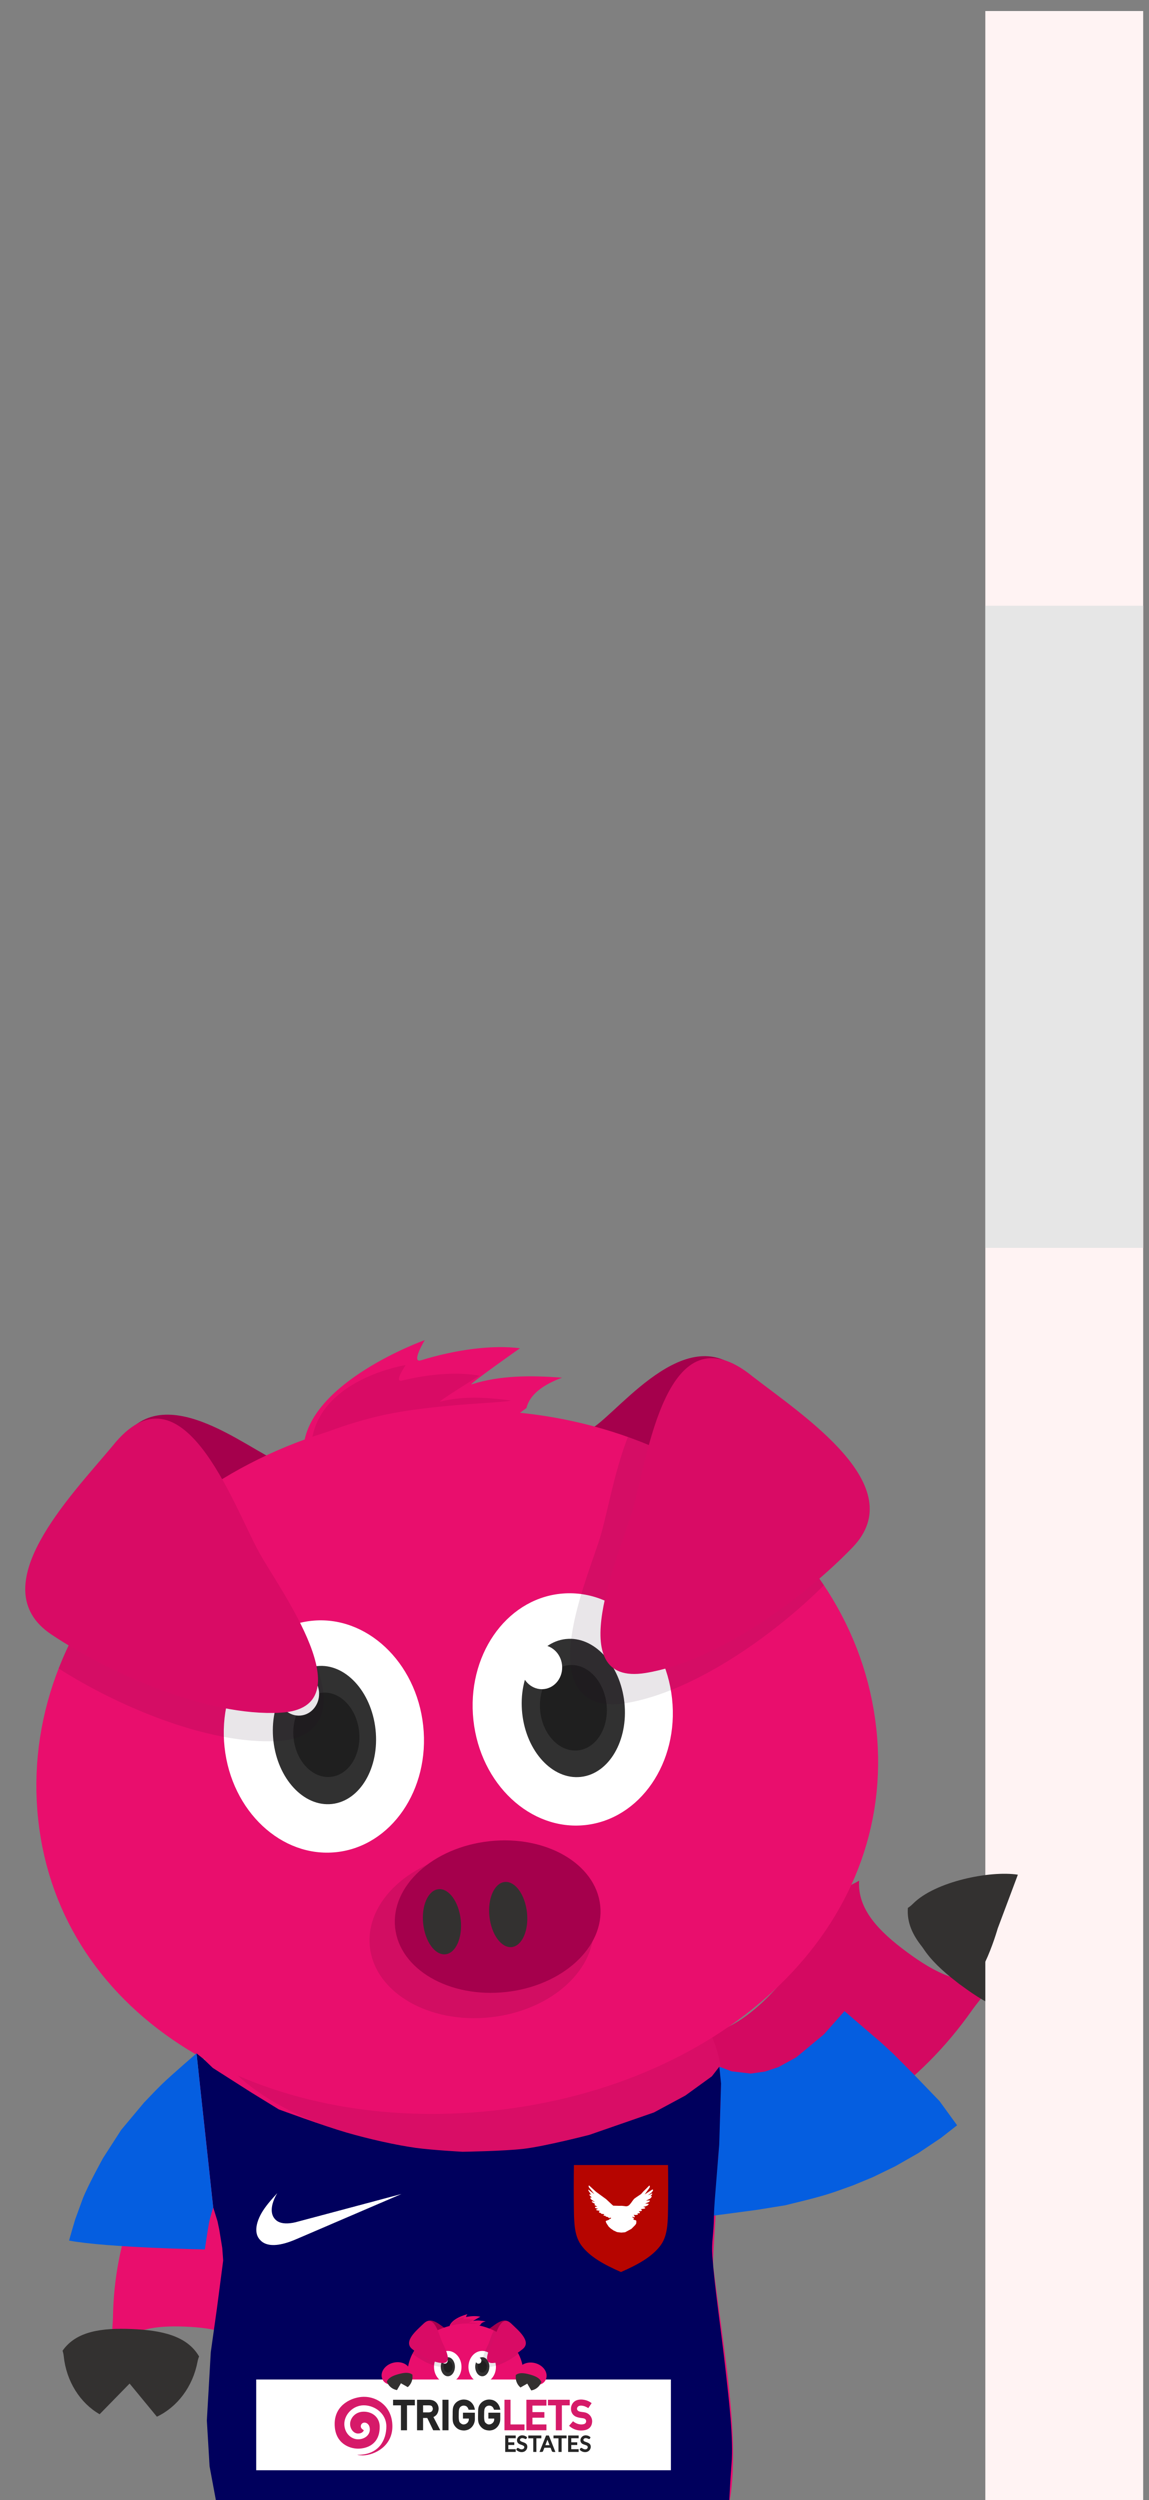 <?xml version="1.0" encoding="UTF-8" standalone="no"?>
<!DOCTYPE svg PUBLIC "-//W3C//DTD SVG 1.1//EN" "http://www.w3.org/Graphics/SVG/1.1/DTD/svg11.dtd">
<svg width="100%" height="100%" viewBox="0 0 347 755" version="1.1" xmlns="http://www.w3.org/2000/svg" xmlns:xlink="http://www.w3.org/1999/xlink" xml:space="preserve" xmlns:serif="http://www.serif.com/" style="fill-rule:evenodd;clip-rule:evenodd;stroke-linejoin:round;stroke-miterlimit:2;">
    <rect x="0" y="0" width="347" height="755" fill="#808080" stroke="none"/>
    <g id="Artboard1" transform="matrix(0.948,0,0,0.997,-612.606,-242.018)">
        <rect x="646.013" y="242.843" width="365.916" height="757.157" style="fill:none;"/>
        <g id="Hero" transform="matrix(1.055,0,0,1.003,-21.653,-2.564)">
            <g transform="matrix(1.909,0.406,-0.406,1.909,-5749.09,-3310.54)">
                <g>
                    <g>
                        <g transform="matrix(0.099,0.04,0.04,-0.099,1741.32,1432.86)">
                            <path d="M17327,7704.33C17342.9,7503.26 17292.1,7402.31 17179.2,7422.4C17165.3,7409.6 17149.7,7400.07 17144.3,7382.26C17143.4,7379.69 17142.3,7377.14 17141.1,7374.64C17188.3,7382.12 17212.4,7370.79 17253.4,7326.23C17294.3,7281.76 17306.2,7259.12 17294.7,7212.72C17297.3,7213.77 17299.9,7214.53 17302.6,7215.2C17320.8,7219.09 17331.6,7233.84 17345.6,7246.64C17379.7,7278.08 17573.1,7418.22 17577.9,7693.78C17578.2,7710.38 17582.2,7725.94 17574.9,7740.39C17573.8,7742.44 17573,7744.72 17572.2,7747.04C17548.5,7713.05 17503.9,7707.62 17452.9,7709.76C17402,7711.9 17358,7721.11 17337.2,7756.94C17336.2,7754.63 17335.2,7752.5 17334,7750.5C17325.4,7736.74 17327.7,7720.88 17327,7704.33Z" style="fill:rgb(212,9,97);fill-rule:nonzero;"/>
                        </g>
                        <path d="M3786.85,1371.01C3791.83,1373.28 3796.48,1374.54 3800.21,1372.12C3800.23,1371.79 3800.29,1371.46 3800.38,1371.14C3801.7,1366.63 3800.84,1361.97 3798.28,1358.69L3791.02,1361.85L3788.65,1354.29C3784.49,1354.52 3780.41,1356.92 3777.87,1360.88C3777.69,1361.16 3777.48,1361.42 3777.25,1361.65C3777.87,1366.05 3781.87,1368.74 3786.85,1371.01Z" style="fill:rgb(51,49,48);fill-rule:nonzero;"/>
                    </g>
                </g>
            </g>
            <g transform="matrix(1,0,0,1,0,-59.154)">
                <g transform="matrix(1,0,0,1.973,18.237,-992.019)">
                    <rect x="912.335" y="658.43" width="47.665" height="380.953" style="fill:rgb(255,243,243);"/>
                </g>
                <g transform="matrix(1,0,0,0.509,18.237,151.509)">
                    <rect x="912.335" y="658.43" width="47.665" height="380.953" style="fill:rgb(230,230,230);"/>
                </g>
            </g>
            <g transform="matrix(1.977,0.421,-0.421,1.977,-5987.19,-3461.48)">
                <path d="M3786.85,1371.01C3790.26,1373.16 3791.02,1361.85 3791.02,1361.85L3792.29,1353.37C3788.13,1353.6 3780.41,1356.92 3777.87,1360.88C3777.69,1361.16 3777.48,1361.42 3777.25,1361.65C3777.87,1366.05 3782.22,1368.1 3786.85,1371.01Z" style="fill:rgb(51,49,48);fill-rule:nonzero;"/>
            </g>
        </g>
        <g transform="matrix(0.771,0,0,0.734,-2325.68,-410.05)">
            <g transform="matrix(-2.073,0.842,-0.842,-2.073,12913.6,1504.01)">
                <g transform="matrix(0.099,0.04,0.04,-0.099,1741.32,1432.86)">
                    <g>
                        <path d="M17327,7704.33C17342.9,7503.26 17292.1,7402.31 17179.2,7422.4C17165.3,7409.6 17149.7,7400.07 17144.3,7382.26C17143.4,7379.69 17142.3,7377.14 17141.1,7374.64C17188.3,7382.12 17212.4,7370.79 17253.4,7326.23C17294.3,7281.76 17306.2,7259.12 17294.7,7212.72C17297.3,7213.77 17299.9,7214.53 17302.6,7215.2C17320.8,7219.09 17331.6,7233.84 17345.6,7246.64C17379.7,7278.08 17573.1,7418.22 17577.9,7693.78C17578.2,7710.38 17582.2,7725.94 17574.9,7740.39C17573.8,7742.44 17573,7744.72 17572.2,7747.04C17548.5,7713.05 17503.9,7707.62 17452.9,7709.76C17402,7711.9 17358,7721.11 17337.2,7756.94C17336.2,7754.63 17335.2,7752.5 17334,7750.5C17325.4,7736.74 17327.7,7720.88 17327,7704.33Z" style="fill:rgb(233,14,109);fill-rule:nonzero;"/>
                    </g>
                </g>
                <path d="M3786.85,1371.01C3791.83,1373.28 3796.48,1374.54 3800.21,1372.12C3800.23,1371.79 3800.29,1371.46 3800.38,1371.14C3801.7,1366.63 3800.84,1361.97 3798.28,1358.69L3791.02,1361.85L3788.65,1354.29C3784.49,1354.52 3780.41,1356.92 3777.87,1360.88C3777.69,1361.16 3777.48,1361.42 3777.25,1361.65C3777.87,1366.05 3781.87,1368.74 3786.85,1371.01Z" style="fill:rgb(51,49,48);fill-rule:nonzero;"/>
            </g>
            <g transform="matrix(2.592,0,0,1.962,-5570.53,-996.838)">
                <path d="M3670.3,1425.59C3671.19,1427.3 3672.29,1435.91 3672.08,1437.96C3670.21,1456.2 3666.01,1489.58 3676.46,1499.8C3684.03,1507.19 3731.06,1503.48 3739.29,1503.48C3758.91,1503.48 3752.72,1467.8 3749.93,1437.96C3749.74,1435.91 3751.44,1407.43 3751.44,1401.36C3751.44,1379.11 3735.79,1368.33 3711,1368.33C3686.21,1368.33 3666.12,1386.36 3666.12,1408.61C3666.12,1414.68 3667.62,1420.43 3670.3,1425.59Z" style="fill:rgb(233,14,109);fill-rule:nonzero;"/>
                <g>
                    <clipPath id="_clip1">
                        <path d="M3670.3,1425.59C3671.19,1427.3 3672.29,1435.91 3672.08,1437.96C3670.21,1456.2 3666.01,1489.58 3676.46,1499.8C3684.03,1507.19 3731.06,1503.48 3739.29,1503.48C3758.91,1503.48 3752.72,1467.8 3749.93,1437.96C3749.74,1435.91 3751.44,1407.43 3751.44,1401.36C3751.44,1379.11 3735.79,1368.33 3711,1368.33C3686.21,1368.33 3666.12,1386.36 3666.12,1408.61C3666.12,1414.68 3667.62,1420.43 3670.3,1425.59Z"/>
                    </clipPath>
                    <g clip-path="url(#_clip1)">
                        <g transform="matrix(0.095,0,0,0.155,2134.97,258.656)">
                            <ellipse cx="16620" cy="7243.54" rx="484.69" ry="210.755" style="fill-opacity:0.07;"/>
                        </g>
                    </g>
                </g>
            </g>
            <g transform="matrix(0.994,-0.108,0.108,0.994,-96.533,471.468)">
                <g transform="matrix(1.979,-0.971,0.971,1.979,-1691.86,1658.69)">
                    <path d="M2330.94,1039.91C2326.65,1032.92 2319.53,1011.76 2304.05,1024.68C2294.81,1032.09 2275.23,1045.63 2288.23,1052.34C2298.8,1057.79 2317.33,1064.01 2331.99,1063.22C2349.16,1062.3 2334.18,1045.18 2330.94,1039.91Z" style="fill:rgb(165,0,76);fill-rule:nonzero;"/>
                </g>
                <g transform="matrix(-1.979,-0.971,-0.971,1.979,9688.31,1658.69)">
                    <path d="M2330.94,1039.91C2326.65,1032.92 2319.53,1011.76 2304.05,1024.68C2294.81,1032.09 2275.23,1045.63 2288.23,1052.34C2298.8,1057.79 2317.33,1064.01 2331.99,1063.22C2349.16,1062.3 2334.18,1045.18 2330.94,1039.91Z" style="fill:rgb(165,0,76);fill-rule:nonzero;"/>
                </g>
                <g transform="matrix(0.24,3.46945e-18,0,0.24,1073.63,598.535)">
                    <path d="M12413.8,3475.7C12361.5,3466.06 12309.3,3459.91 12257.9,3470.27C12248.2,3472.22 12347.2,3417.58 12347.2,3417.58C12300.5,3406.4 12237.5,3407.83 12175.6,3419.76C12157.1,3423.32 12185.8,3385.94 12185.8,3385.94C12185.8,3385.94 11976.3,3435.86 11957.8,3549.42L12198.3,3608.07L12347.2,3520.99C12355.6,3498.13 12380.1,3484.29 12413.8,3475.7Z" style="fill:rgb(233,14,109);"/>
                    <g>
                        <clipPath id="_clip2">
                            <path d="M12413.8,3475.7C12361.5,3466.06 12309.3,3459.91 12257.9,3470.27C12248.2,3472.22 12347.2,3417.58 12347.2,3417.58C12300.5,3406.4 12237.5,3407.83 12175.6,3419.76C12157.1,3423.32 12185.8,3385.94 12185.8,3385.94C12185.8,3385.94 11976.3,3435.86 11957.8,3549.42L12198.3,3608.07L12347.2,3520.99C12355.6,3498.13 12380.1,3484.29 12413.8,3475.7Z"/>
                        </clipPath>
                        <g clip-path="url(#_clip2)">
                            <g transform="matrix(0.779,0.045,-0.045,0.779,2808.08,239.06)">
                                <path d="M12413.8,3475.7C12361.5,3466.06 12309.3,3459.91 12257.9,3470.27C12248.2,3472.22 12347.2,3417.58 12347.2,3417.58C12300.5,3406.4 12237.5,3407.83 12175.6,3419.76C12157.1,3423.32 12185.8,3385.94 12185.8,3385.94C12185.8,3385.94 12002.4,3405.15 11971.7,3536.09C11971.7,3536.09 12057.2,3502.8 12154.6,3490.03C12267.5,3475.2 12395.7,3480.31 12413.8,3475.7Z" style="fill:rgb(217,11,101);"/>
                            </g>
                        </g>
                    </g>
                </g>
                <g transform="matrix(0.207,0,0,0.212,1433.05,187.403)">
                    <path d="M12363.1,5912.56C12827.5,5912.56 13204.6,6229.23 13204.6,6619.29C13204.6,7009.35 12827.5,7278.09 12363.1,7278.09C11898.7,7278.09 11521.6,7009.35 11521.6,6619.29C11521.6,6229.23 11898.7,5912.56 12363.1,5912.56Z" style="fill:rgb(233,14,109);"/>
                    <g>
                        <clipPath id="_clip3">
                            <path d="M12363.1,5912.56C12827.5,5912.56 13204.6,6229.23 13204.6,6619.29C13204.6,7009.35 12827.5,7278.09 12363.1,7278.09C11898.7,7278.09 11521.6,7009.35 11521.6,6619.29C11521.6,6229.23 11898.7,5912.56 12363.1,5912.56Z"/>
                        </clipPath>
                        <g clip-path="url(#_clip3)">
                            <g transform="matrix(1,0,0,1,29.941,0)">
                                <g transform="matrix(0.907,0,0,0.907,1166.55,604.214)">
                                    <g transform="matrix(1.398,0,0,1.357,-3962.18,-2401.06)">
                                        <ellipse cx="11832.5" cy="6574.52" rx="157.282" ry="184.002" style="fill:white;"/>
                                    </g>
                                    <g transform="matrix(0.719,0,0,0.809,4073.69,1198.81)">
                                        <ellipse cx="11832.5" cy="6574.52" rx="157.282" ry="184.002" style="fill:rgb(49,49,49);"/>
                                        <g transform="matrix(0.649,7.2263e-17,9.88366e-18,0.618,4153.54,2510.97)">
                                            <g>
                                                <ellipse cx="11832.5" cy="6574.52" rx="157.282" ry="184.002" style="fill:rgb(31,31,31);"/>
                                            </g>
                                        </g>
                                    </g>
                                    <g transform="matrix(0.288,0,0,0.258,9113.75,4726.79)">
                                        <ellipse cx="11832.5" cy="6574.52" rx="157.282" ry="184.002" style="fill:white;"/>
                                    </g>
                                </g>
                                <g transform="matrix(0.907,0,0,0.907,666.814,604.214)">
                                    <g transform="matrix(1.398,0,0,1.357,-3962.18,-2401.06)">
                                        <ellipse cx="11832.5" cy="6574.52" rx="157.282" ry="184.002" style="fill:white;"/>
                                    </g>
                                    <g transform="matrix(0.719,0,0,0.809,4073.69,1198.81)">
                                        <ellipse cx="11832.5" cy="6574.52" rx="157.282" ry="184.002" style="fill:rgb(49,49,49);"/>
                                        <g transform="matrix(0.641,2.71139e-17,1.06034e-17,0.61,4253.69,2563.96)">
                                            <g>
                                                <ellipse cx="11832.5" cy="6574.52" rx="157.282" ry="184.002" style="fill:rgb(31,31,31);"/>
                                            </g>
                                        </g>
                                    </g>
                                    <g transform="matrix(0.288,0,0,0.258,9126.6,4726.79)">
                                        <ellipse cx="11832.5" cy="6574.52" rx="157.282" ry="184.002" style="fill:white;"/>
                                    </g>
                                </g>
                            </g>
                            <g transform="matrix(9.19,-4.417,4.511,9,-14074.8,6925.38)">
                                <path d="M2311.2,1087.93C2309.53,1087.93 2307.69,1087.38 2305.72,1086.28C2300.01,1083.11 2293.98,1077.47 2288.3,1069.97C2283.66,1063.87 2279.33,1056.59 2276.4,1050.01C2274.79,1046.39 2274.7,1042.98 2276.12,1039.85C2279.83,1031.72 2292.99,1027.7 2302.6,1024.76C2303.87,1024.37 2305.06,1024.01 2306.16,1023.65C2308.35,1022.89 2310.41,1022.5 2312.21,1022.5C2315.15,1022.5 2317.54,1023.51 2319.31,1025.49C2324.25,1031.05 2322.85,1043.02 2321.83,1051.76C2321.58,1053.91 2321.37,1055.76 2321.28,1057.23C2321.21,1058.28 2321.19,1059.75 2321.17,1061.44C2321.06,1071.35 2320.86,1087.93 2311.21,1087.93L2311.2,1087.93Z" style="fill:rgb(33,0,32);fill-opacity:0.1;fill-rule:nonzero;"/>
                            </g>
                            <g transform="matrix(-9.19,-4.417,-4.511,9,38801,6925.38)">
                                <path d="M2311.2,1087.93C2309.53,1087.93 2307.69,1087.38 2305.72,1086.28C2300.01,1083.11 2293.98,1077.47 2288.3,1069.97C2283.66,1063.87 2279.33,1056.59 2276.4,1050.01C2274.79,1046.39 2274.7,1042.98 2276.12,1039.85C2279.83,1031.72 2292.99,1027.7 2302.6,1024.76C2303.87,1024.37 2305.06,1024.01 2306.16,1023.65C2308.35,1022.89 2310.41,1022.5 2312.21,1022.5C2315.15,1022.5 2317.54,1023.51 2319.31,1025.49C2324.25,1031.05 2322.85,1043.02 2321.83,1051.76C2321.58,1053.91 2321.37,1055.76 2321.28,1057.23C2321.21,1058.28 2321.19,1059.75 2321.17,1061.44C2321.06,1071.35 2320.86,1087.93 2311.21,1087.93L2311.2,1087.93Z" style="fill:rgb(33,0,32);fill-opacity:0.1;fill-rule:nonzero;"/>
                            </g>
                        </g>
                    </g>
                </g>
                <g transform="matrix(1.979,-0.971,0.971,1.979,-1691.86,1658.69)">
                    <path d="M2306.76,1021.64C2295.12,1025.38 2271.74,1030.81 2278.19,1045.33C2283.44,1057.13 2294.57,1073.96 2306.67,1080.69C2320.85,1088.57 2318.84,1061.01 2319.31,1053.23C2319.95,1042.92 2326.53,1014.79 2306.76,1021.64Z" style="fill:rgb(217,11,101);fill-rule:nonzero;"/>
                </g>
                <g transform="matrix(-1.979,-0.971,-0.971,1.979,9688.31,1658.69)">
                    <path d="M2306.76,1021.64C2295.12,1025.38 2271.74,1030.81 2278.19,1045.33C2283.44,1057.13 2294.57,1073.96 2306.67,1080.69C2320.85,1088.57 2318.84,1061.01 2319.31,1053.23C2319.95,1042.92 2326.53,1014.79 2306.76,1021.64Z" style="fill:rgb(217,11,101);fill-rule:nonzero;"/>
                </g>
                <g transform="matrix(1,0,0,1,0,2.88)">
                    <g transform="matrix(0.256,-3.25616e-18,3.25353e-18,0.256,1064.1,-96.677)">
                        <ellipse cx="11449" cy="6841.76" rx="181.381" ry="133.79" style="fill-opacity:0.1;"/>
                    </g>
                    <g transform="matrix(0.235,0,0,0.234,1311.95,47.103)">
                        <ellipse cx="11449" cy="6841.76" rx="181.381" ry="133.79" style="fill:rgb(165,0,76);"/>
                    </g>
                    <g transform="matrix(0.043,0,0,0.101,3514.58,956.672)">
                        <ellipse cx="11449" cy="6841.76" rx="181.381" ry="133.79" style="fill:rgb(51,49,48);"/>
                    </g>
                    <g transform="matrix(0.043,0,0,0.101,3487.04,956.672)">
                        <ellipse cx="11449" cy="6841.76" rx="181.381" ry="133.79" style="fill:rgb(51,49,48);"/>
                    </g>
                </g>
            </g>
        </g>
        <g transform="matrix(1.055,0,0,1.003,646.013,242.843)">
            <path d="M215.149,669.035L216.219,657.77L217.087,651.104L217.676,636.725L217.842,630.279L217.425,624.005L221.071,625.385L226.88,626.077L231.231,625.45L235.218,624.129L240.607,621.182L249.003,614.205L255.185,607.22L266.438,616.882L269.908,620.09L275.987,626.191L283.886,634.389L289.192,641.691L284.31,645.506L277.449,650.112L270.533,654.056L263.728,657.365L257.806,659.815C255.945,660.47 253.537,661.376 251.356,662.099C246.463,663.719 239.107,665.363 237.299,665.848L228.434,667.274L215.149,669.035Z" style="fill:rgb(5,94,224);"/>
        </g>
        <g transform="matrix(1.055,0,0,1.003,646.013,242.843)">
            <path d="M65.313,668.589L64.565,666.466L65.871,670.693L66.394,673.198L67.302,678.766L67.578,682.52L65.682,697.042L63.835,710.199L62.648,730.818L63.47,744.682L65.394,755L70.133,774.342C90.132,777.944 112.68,791.749 128.533,778.771L205.423,786.073L221.071,778.771L220.404,755C220.404,755 220.705,748.461 221.071,744.019C221.715,736.202 220.269,724.441 219.31,715.888C217.771,702.161 216.025,691.252 215.287,681.154C214.974,676.868 215.702,674.876 215.776,668.926C215.807,666.373 216.258,661.282 216.258,661.282L217.363,647.443L217.914,629.043L217.392,624L215.149,626.9L207.123,632.715L197.654,637.814L178.16,644.579C178.16,644.579 164.674,648.061 158.256,648.802C152.095,649.513 139.876,649.686 139.876,649.686C139.876,649.686 130.787,649.212 125.547,648.477C119.737,647.661 111.707,645.881 104.828,643.886C97.895,641.875 84.364,636.889 84.364,636.889L75.97,631.726L64.444,624.37L61.551,621.592L59.532,619.968L64.565,666.466" style="fill:rgb(0,0,93);"/>
        </g>
        <g transform="matrix(1.055,0,0,1.003,646.013,242.843)">
            <path d="M22.876,670.153C22.876,670.153 20.989,676.499 21.064,676.512C32.61,678.664 62.043,679.179 62.043,679.179C62.043,679.179 63.008,672.559 63.335,670.973C63.647,669.461 64.567,666.49 64.567,666.49L59.532,619.968C59.532,619.968 51.816,626.633 49.195,629.17C47.287,631.018 43.637,634.882 43.637,634.882L36.79,643.069L31.382,651.462C31.42,651.345 26.801,659.704 25.181,663.83" style="fill:rgb(5,94,224);"/>
        </g>
        <g id="path2" transform="matrix(0.11,0,0,0.105,727.857,907.003)">
            <path d="M46.365,149.739C33.841,149.242 23.594,145.815 15.583,139.45C14.054,138.234 10.41,134.588 9.188,133.051C5.939,128.965 3.73,124.99 2.257,120.578C-2.277,106.999 0.056,89.181 8.93,69.625C16.528,52.883 28.252,36.278 48.706,13.281C51.719,9.897 60.692,-0 60.75,-0C60.771,-0 60.282,0.847 59.667,1.879C54.349,10.787 49.798,21.28 47.319,30.364C43.337,44.94 43.817,57.449 48.726,67.148C52.112,73.831 57.917,79.619 64.445,82.818C75.873,88.417 92.604,88.881 113.037,84.173C114.444,83.847 184.152,65.343 267.946,43.051C351.74,20.757 420.31,2.53 420.321,2.545C420.345,2.565 225.644,85.878 124.572,129.1C108.565,135.944 104.285,137.672 96.76,140.314C77.524,147.069 60.293,150.292 46.365,149.739Z" style="fill:white;fill-rule:nonzero;"/>
        </g>
        <g transform="matrix(0.051,0,0,0.047,828.599,898.106)">
            <path d="M596.48,8.26C598.03,106.44 597.94,204.62 596.48,302.8C595.06,397.38 590.35,471.2 547.98,528.9C496.94,598.42 411.9,648.6 302.52,697.9C193.12,648.6 108.09,598.43 57.05,528.9C14.67,471.18 9.95,397.37 8.55,302.8C7.09,204.62 7,106.44 8.55,8.26L596.48,8.26Z" style="fill:rgb(182,5,0);fill-rule:nonzero;"/>
        </g>
        <g transform="matrix(0.064,0,0,0.061,831.753,901.287)">
            <path d="M33.313,55.878L67.886,87.277L117.782,123.565L146.354,150.147L153.072,156.015L183.787,156.863L195.438,156.602L205.599,157.717L217.951,159.323L225.945,157.683L232.578,153.452L241.422,143.179L250.712,130.349L257.261,122.061L267.296,114.723L291.839,98.335L303.472,85.09L319.012,69.951L331.853,56.915L335,56.91L335.509,62.778L332.572,68.986L310.035,100.302L348.077,75.53L351.223,76.688L350.532,82.896L342.675,92.25L330.416,101.095L326.532,104.069L338.079,99.398L344.372,95.772L347.867,95.885L345.791,101.073L338.367,108.385L344.191,107.522L344.698,112.475L337.101,120.894L316.468,131.099L333.582,130.227L336.387,132.438L330.589,137.784L312.086,145.768L329.009,146.697L329.835,149.758L322.843,155.817L311.792,160.061L302.193,161.587L310.803,164.561L313.354,167.877L308.174,171.024L290.304,173.043L295.523,177.437L295.656,181.082L291.423,183.208L279.821,183.883L286.964,190L284.111,193.802L273.233,194.051L276.54,198.643L273.604,201.192L264.54,202.283L255.11,201.414L260.906,210.632L257.798,214.193L249.924,210.91L248.184,213.119L251.104,215.388L256.312,219.091L253.636,225.384L264.351,228.19L267.846,230.136L268.355,235.492L267.736,244.356L262.902,252.01L255.132,259.834L243.792,271.192L227.764,279.814L212.492,287.988L193.527,289.768L172.037,287.193L155.057,279.285L140.965,269.606L130.874,260.501L120.031,244.185L116.043,235.379L116.638,231.84L133.666,225.394L134.93,221.509L141.563,220.903L141.982,215.099L135.421,217.14L129.55,216.443L128.293,212.979L115.703,210.033L115.161,206.666L106.229,205.714L104.672,202.426L109.689,197.937L94.452,196.803L92.029,193.206L82.616,190L82.925,184.139L88.101,181.894L70.209,179.035L68.221,174.459L78.616,171.78L63.9,167.843L62.252,161.918L73.754,160.967L59.354,152.446L62.921,147.61L46.334,137.792L48.545,133.821L62.407,137.477L47.077,127.842L40.516,121.799L38.955,115.41L46.438,115.221L35.043,104.17L35.266,99.57L41.389,100.676L44.705,103.735L29.986,81.454L29.103,75.583L59.638,99.068L31.643,64.193L30.504,57.545L33.313,55.878Z" style="fill:white;"/>
        </g>
        <g transform="matrix(1.01,0,0,1.01,-10.821,11.306)">
            <g transform="matrix(0.105,2.2069e-18,7.54216e-34,0.1,378.147,782.02)">
                <g transform="matrix(1.979,-0.971,0.971,1.979,-1691.86,1658.69)">
                    <path d="M2330.94,1039.91C2326.65,1032.92 2319.53,1011.76 2304.05,1024.68C2294.81,1032.09 2275.23,1045.63 2288.23,1052.34C2298.8,1057.79 2317.33,1064.01 2331.99,1063.22C2349.16,1062.3 2334.18,1045.18 2330.94,1039.91Z" style="fill:rgb(165,0,76);fill-rule:nonzero;"/>
                </g>
                <g transform="matrix(-1.979,-0.971,-0.971,1.979,9688.31,1658.69)">
                    <path d="M2330.94,1039.91C2326.65,1032.92 2319.53,1011.76 2304.05,1024.68C2294.81,1032.09 2275.23,1045.63 2288.23,1052.34C2298.8,1057.79 2317.33,1064.01 2331.99,1063.22C2349.16,1062.3 2334.18,1045.18 2330.94,1039.91Z" style="fill:rgb(165,0,76);fill-rule:nonzero;"/>
                </g>
                <g transform="matrix(0.24,3.46945e-18,0,0.24,1073.63,598.535)">
                    <path d="M12413.8,3475.7C12361.5,3466.06 12309.3,3459.91 12257.9,3470.27C12248.2,3472.22 12347.2,3417.58 12347.2,3417.58C12300.5,3406.4 12237.5,3407.83 12175.6,3419.76C12157.1,3423.32 12185.8,3385.94 12185.8,3385.94C12185.8,3385.94 11976.3,3435.86 11957.8,3549.42L12198.3,3608.07L12347.2,3520.99C12355.6,3498.13 12380.1,3484.29 12413.8,3475.7Z" style="fill:rgb(233,14,109);"/>
                    <clipPath id="_clip4">
                        <path d="M12413.8,3475.7C12361.5,3466.06 12309.3,3459.91 12257.9,3470.27C12248.2,3472.22 12347.2,3417.58 12347.2,3417.58C12300.5,3406.4 12237.5,3407.83 12175.6,3419.76C12157.1,3423.32 12185.8,3385.94 12185.8,3385.94C12185.8,3385.94 11976.3,3435.86 11957.8,3549.42L12198.3,3608.07L12347.2,3520.99C12355.6,3498.13 12380.1,3484.29 12413.8,3475.7Z"/>
                    </clipPath>
                    <g clip-path="url(#_clip4)">
                        <g transform="matrix(0.779,0.045,-0.045,0.779,2808.08,239.06)">
                            <path d="M12413.8,3475.7C12361.5,3466.06 12309.3,3459.91 12257.9,3470.27C12248.2,3472.22 12347.2,3417.58 12347.2,3417.58C12300.5,3406.4 12237.5,3407.83 12175.6,3419.76C12157.1,3423.32 12185.8,3385.94 12185.8,3385.94C12185.8,3385.94 12002.4,3405.15 11971.7,3536.09C11971.7,3536.09 12057.2,3502.8 12154.6,3490.03C12267.5,3475.2 12395.7,3480.31 12413.8,3475.7Z" style="fill:rgb(217,11,101);"/>
                        </g>
                    </g>
                </g>
                <g transform="matrix(0.207,0,0,0.212,1433.05,187.403)">
                    <path d="M12363.1,5912.56C12827.5,5912.56 13204.6,6229.23 13204.6,6619.29C13204.6,7009.35 12827.5,7278.09 12363.1,7278.09C11898.7,7278.09 11521.6,7009.35 11521.6,6619.29C11521.6,6229.23 11898.7,5912.56 12363.1,5912.56Z" style="fill:rgb(233,14,109);"/>
                    <clipPath id="_clip5">
                        <path d="M12363.1,5912.56C12827.5,5912.56 13204.6,6229.23 13204.6,6619.29C13204.6,7009.35 12827.5,7278.09 12363.1,7278.09C11898.7,7278.09 11521.6,7009.35 11521.6,6619.29C11521.6,6229.23 11898.7,5912.56 12363.1,5912.56Z"/>
                    </clipPath>
                    <g clip-path="url(#_clip5)">
                        <g id="Cheeks">
                            <g transform="matrix(2.383,-0.511,0.581,2.6,9463.28,5124.01)">
                                <ellipse cx="818.722" cy="841.92" rx="59.18" ry="58.223" style="fill:rgb(243,18,115);"/>
                            </g>
                            <g transform="matrix(1.869,0.168,-0.203,2.162,11413.1,4946.93)">
                                <ellipse cx="818.722" cy="841.92" rx="59.18" ry="58.223" style="fill:rgb(243,18,115);"/>
                            </g>
                        </g>
                        <g transform="matrix(1,0,0,1,29.941,0)">
                            <g transform="matrix(0.907,0,0,0.907,1166.55,604.214)">
                                <g transform="matrix(1.398,0,0,1.357,-3962.18,-2401.06)">
                                    <ellipse cx="11832.5" cy="6574.52" rx="157.282" ry="184.002" style="fill:white;"/>
                                </g>
                                <g transform="matrix(0.719,0,0,0.809,4073.69,1198.81)">
                                    <ellipse cx="11832.5" cy="6574.52" rx="157.282" ry="184.002" style="fill:rgb(49,49,49);"/>
                                    <clipPath id="_clip6">
                                        <ellipse cx="11832.5" cy="6574.52" rx="157.282" ry="184.002"/>
                                    </clipPath>
                                    <g clip-path="url(#_clip6)">
                                        <g transform="matrix(0.649,7.2263e-17,9.88366e-18,0.618,4153.54,2510.97)">
                                            <ellipse cx="11832.5" cy="6574.52" rx="157.282" ry="184.002" style="fill:rgb(31,31,31);"/>
                                        </g>
                                    </g>
                                </g>
                                <g transform="matrix(0.288,0,0,0.258,9113.75,4726.79)">
                                    <ellipse cx="11832.5" cy="6574.52" rx="157.282" ry="184.002" style="fill:white;"/>
                                </g>
                            </g>
                            <g transform="matrix(0.907,0,0,0.907,666.814,604.214)">
                                <g transform="matrix(1.398,0,0,1.357,-3962.18,-2401.06)">
                                    <ellipse cx="11832.5" cy="6574.52" rx="157.282" ry="184.002" style="fill:white;"/>
                                </g>
                                <g transform="matrix(0.719,0,0,0.809,4073.69,1198.81)">
                                    <ellipse cx="11832.5" cy="6574.52" rx="157.282" ry="184.002" style="fill:rgb(49,49,49);"/>
                                    <clipPath id="_clip7">
                                        <ellipse cx="11832.5" cy="6574.52" rx="157.282" ry="184.002"/>
                                    </clipPath>
                                    <g clip-path="url(#_clip7)">
                                        <g transform="matrix(0.641,2.71139e-17,1.06034e-17,0.61,4253.69,2563.96)">
                                            <ellipse cx="11832.5" cy="6574.52" rx="157.282" ry="184.002" style="fill:rgb(31,31,31);"/>
                                        </g>
                                    </g>
                                </g>
                                <g transform="matrix(0.288,0,0,0.258,9126.6,4726.79)">
                                    <ellipse cx="11832.5" cy="6574.52" rx="157.282" ry="184.002" style="fill:white;"/>
                                </g>
                            </g>
                        </g>
                        <g transform="matrix(9.19,-4.417,4.511,9,-14074.8,6925.38)">
                            <path d="M2311.2,1087.93C2309.53,1087.93 2307.69,1087.38 2305.72,1086.28C2300.01,1083.11 2293.98,1077.47 2288.3,1069.97C2283.66,1063.87 2279.33,1056.59 2276.4,1050.01C2274.79,1046.39 2274.7,1042.98 2276.12,1039.85C2279.83,1031.72 2292.99,1027.7 2302.6,1024.76C2303.87,1024.37 2305.06,1024.01 2306.16,1023.65C2308.35,1022.89 2310.41,1022.5 2312.21,1022.5C2315.15,1022.5 2317.54,1023.51 2319.31,1025.49C2324.25,1031.05 2322.85,1043.02 2321.83,1051.76C2321.58,1053.91 2321.37,1055.76 2321.28,1057.23C2321.21,1058.28 2321.19,1059.75 2321.17,1061.44C2321.06,1071.35 2320.86,1087.93 2311.21,1087.93L2311.2,1087.93Z" style="fill:rgb(33,0,32);fill-opacity:0.1;fill-rule:nonzero;"/>
                        </g>
                        <g transform="matrix(-9.19,-4.417,-4.511,9,38801,6925.38)">
                            <path d="M2311.2,1087.93C2309.53,1087.93 2307.69,1087.38 2305.72,1086.28C2300.01,1083.11 2293.98,1077.47 2288.3,1069.97C2283.66,1063.87 2279.33,1056.59 2276.4,1050.01C2274.79,1046.39 2274.7,1042.98 2276.12,1039.85C2279.83,1031.72 2292.99,1027.7 2302.6,1024.76C2303.87,1024.37 2305.06,1024.01 2306.16,1023.65C2308.35,1022.89 2310.41,1022.5 2312.21,1022.5C2315.15,1022.5 2317.54,1023.51 2319.31,1025.49C2324.25,1031.05 2322.85,1043.02 2321.83,1051.76C2321.58,1053.91 2321.37,1055.76 2321.28,1057.23C2321.21,1058.28 2321.19,1059.75 2321.17,1061.44C2321.06,1071.35 2320.86,1087.93 2311.21,1087.93L2311.2,1087.93Z" style="fill:rgb(33,0,32);fill-opacity:0.1;fill-rule:nonzero;"/>
                        </g>
                    </g>
                </g>
                <g transform="matrix(1.979,-0.971,0.971,1.979,-1691.86,1658.69)">
                    <path d="M2306.76,1021.64C2295.12,1025.38 2271.74,1030.81 2278.19,1045.33C2283.44,1057.13 2294.57,1073.96 2306.67,1080.69C2320.85,1088.57 2318.84,1061.01 2319.31,1053.23C2319.95,1042.92 2326.53,1014.79 2306.76,1021.64Z" style="fill:rgb(217,11,101);fill-rule:nonzero;"/>
                </g>
                <g transform="matrix(-1.979,-0.971,-0.971,1.979,9688.31,1658.69)">
                    <path d="M2306.76,1021.64C2295.12,1025.38 2271.74,1030.81 2278.19,1045.33C2283.44,1057.13 2294.57,1073.96 2306.67,1080.69C2320.85,1088.57 2318.84,1061.01 2319.31,1053.23C2319.95,1042.92 2326.53,1014.79 2306.76,1021.64Z" style="fill:rgb(217,11,101);fill-rule:nonzero;"/>
                </g>
                <g transform="matrix(1,0,0,1,0,2.88)">
                    <g transform="matrix(0.256,-3.25616e-18,3.25353e-18,0.256,1064.1,-96.677)">
                        <ellipse cx="11449" cy="6841.76" rx="181.381" ry="133.79" style="fill-opacity:0.1;"/>
                    </g>
                    <g transform="matrix(0.235,0,0,0.234,1311.95,47.103)">
                        <ellipse cx="11449" cy="6841.76" rx="181.381" ry="133.79" style="fill:rgb(165,0,76);"/>
                    </g>
                    <g transform="matrix(0.043,0,0,0.101,3514.58,956.672)">
                        <ellipse cx="11449" cy="6841.76" rx="181.381" ry="133.79" style="fill:rgb(51,49,48);"/>
                    </g>
                    <g transform="matrix(0.043,0,0,0.101,3487.04,956.672)">
                        <ellipse cx="11449" cy="6841.76" rx="181.381" ry="133.79" style="fill:rgb(51,49,48);"/>
                    </g>
                </g>
            </g>
            <g transform="matrix(0.218,0,0,0.208,731.335,805.852)">
                <g transform="matrix(1,0,0,1.999,0,-810.34)">
                    <path d="M600,734.547L0,734.547L0,800L600,800L600,734.547Z" style="fill:white;"/>
                </g>
                <g transform="matrix(0.379,0,0,0.379,113.501,682.953)">
                    <g transform="matrix(12.832,0,0,12.832,-5944.34,-2282.91)">
                        <g>
                            <g transform="matrix(1,0,0,1,0,7.399)">
                                <path d="M483.214,172.794L480.876,172.794L480.876,171.64L486.853,171.64L486.853,172.794L484.515,172.794L484.515,180.183L483.214,180.183L483.214,172.794Z" style="fill:rgb(38,38,38);fill-rule:nonzero;"/>
                            </g>
                            <g transform="matrix(1,0,0,1,0,7.399)">
                                <path d="M487.106,171.387L487.106,173.047L484.768,173.047L484.768,180.436L482.961,180.436L482.961,173.047L480.623,173.047L480.623,171.387L487.106,171.387ZM481.129,171.893L481.129,172.541L483.467,172.541L483.467,179.93L484.261,179.93L484.261,172.541L486.599,172.541L486.599,171.893L481.129,171.893Z" style="fill:rgb(38,38,38);fill-rule:nonzero;"/>
                            </g>
                        </g>
                        <g>
                            <g transform="matrix(1,0,0,1,0,7.399)">
                                <path d="M489.301,175.384L491.259,175.384C491.743,175.376 492.106,175.236 492.348,174.962C492.587,174.708 492.706,174.396 492.706,174.025C492.698,173.579 492.555,173.257 492.278,173.058C492.059,172.882 491.743,172.794 491.329,172.794L489.301,172.794L489.301,175.384ZM488.007,171.64L491.341,171.64C492.051,171.64 492.632,171.827 493.081,172.202C493.624,172.628 493.907,173.236 493.93,174.025C493.915,175.185 493.364,175.974 492.278,176.392L494.259,180.183L492.718,180.183L490.954,176.532L489.301,176.532L489.301,180.183L488.007,180.183L488.007,171.64Z" style="fill:rgb(38,38,38);fill-rule:nonzero;"/>
                            </g>
                            <g transform="matrix(1,0,0,1,0,7.399)">
                                <path d="M491.358,171.387C492.027,171.391 492.701,171.567 493.22,171.989C493.822,172.479 494.151,173.209 494.182,173.978C494.187,174.085 494.153,175.225 493.463,175.934C493.226,176.177 492.94,176.368 492.631,176.516C492.631,176.516 494.677,180.436 494.677,180.436L492.559,180.436L490.795,176.786L489.555,176.786L489.555,180.436L487.753,180.436L487.753,171.387C488.955,171.387 490.157,171.384 491.358,171.387ZM488.26,171.893L488.26,179.93L489.048,179.93L489.048,176.279L491.113,176.279L492.876,179.93L493.84,179.93L491.923,176.258L492.211,176.146C492.875,175.882 493.434,175.352 493.603,174.65C493.788,173.88 493.622,173.002 493.002,172.465C492.554,172.077 491.961,171.897 491.356,171.893C490.324,171.891 489.292,171.893 488.26,171.893ZM491.35,172.541C491.732,172.545 492.104,172.603 492.431,172.856C492.782,173.127 492.955,173.573 492.959,174.022C492.96,174.097 492.935,174.455 492.817,174.714C492.77,174.817 492.712,174.914 492.644,175.004C492.33,175.418 491.811,175.626 491.261,175.637L489.048,175.637L489.048,172.541C489.815,172.541 490.583,172.538 491.35,172.541ZM489.555,173.047L489.555,175.131L491.256,175.131C491.584,175.124 491.92,175.051 492.145,174.809C492.341,174.598 492.448,174.329 492.452,174.039C492.452,174.039 492.388,173.401 492.03,173.194C491.828,173.078 491.584,173.05 491.346,173.047C490.749,173.045 490.152,173.047 489.555,173.047Z" style="fill:rgb(38,38,38);fill-rule:nonzero;"/>
                            </g>
                        </g>
                        <g>
                            <g transform="matrix(1,0,0,1,0,7.399)">
                                <rect x="495.565" y="171.64" width="1.295" height="8.543" style="fill:rgb(38,38,38);fill-rule:nonzero;"/>
                            </g>
                            <g transform="matrix(1,0,0,1,0,7.399)">
                                <path d="M497.113,180.436L495.312,180.436L495.312,171.387L497.113,171.387L497.113,180.436ZM495.818,171.893L495.818,179.93L496.607,179.93L496.607,171.893L495.818,171.893Z" style="fill:rgb(38,38,38);fill-rule:nonzero;"/>
                            </g>
                        </g>
                        <g>
                            <g transform="matrix(1,0,0,1,0,7.399)">
                                <path d="M501.67,175.478L504.705,175.478L504.705,177.218C504.69,178.073 504.397,178.79 503.826,179.368C503.252,179.943 502.53,180.238 501.658,180.253C500.987,180.238 500.426,180.073 499.977,179.761C499.52,179.46 499.188,179.113 498.981,178.718C498.918,178.589 498.862,178.466 498.811,178.349C498.764,178.228 498.725,178.075 498.694,177.892C498.635,177.548 498.606,176.888 498.606,175.911C498.606,174.919 498.635,174.255 498.694,173.919C498.756,173.583 498.852,173.312 498.981,173.105C499.188,172.71 499.52,172.359 499.977,172.05C500.426,171.738 500.987,171.577 501.658,171.57C502.483,171.577 503.155,171.821 503.674,172.302C504.194,172.786 504.522,173.386 504.658,174.101L503.287,174.101C503.182,173.757 502.99,173.464 502.713,173.222C502.424,172.991 502.073,172.872 501.658,172.864C501.354,172.872 501.092,172.933 500.873,173.046C500.651,173.163 500.471,173.31 500.334,173.486C500.166,173.669 500.055,173.905 500,174.195C499.938,174.499 499.906,175.071 499.906,175.911C499.906,176.751 499.938,177.32 500,177.616C500.055,177.913 500.166,178.154 500.334,178.337C500.471,178.513 500.651,178.655 500.873,178.765C501.092,178.894 501.354,178.958 501.658,178.958C502.162,178.958 502.578,178.786 502.906,178.443C503.235,178.114 503.403,177.683 503.41,177.148L503.41,176.702L501.67,176.702L501.67,175.478Z" style="fill:rgb(38,38,38);fill-rule:nonzero;"/>
                            </g>
                            <g transform="matrix(1,0,0,1,0,7.399)">
                                <path d="M504.958,177.244C504.924,178.564 504.1,179.846 502.819,180.305C502.463,180.432 502.084,180.495 501.706,180.505C501.641,180.507 500.917,180.485 500.359,180.255C499.569,179.93 498.935,179.266 498.588,178.472C498.578,178.448 498.568,178.424 498.559,178.399C498.259,177.56 498.347,176.612 498.353,175.639C498.359,174.71 498.304,173.732 498.759,172.982C498.759,172.982 498.871,172.773 499.011,172.592C499.636,171.787 500.63,171.321 501.658,171.316C501.703,171.316 502.272,171.332 502.728,171.474C503.83,171.816 504.656,172.842 504.897,174L504.904,174.035L504.965,174.354L503.101,174.354C502.991,174.001 502.834,173.665 502.551,173.417C502.541,173.409 502.531,173.401 502.521,173.393C501.951,172.973 501.048,173.034 500.567,173.601C500.177,174.059 500.179,174.72 500.166,175.337C500.149,176.083 500.107,176.845 500.249,177.568C500.291,177.781 500.367,177.99 500.509,178.153C500.509,178.153 500.799,178.434 501.027,178.561C501.828,178.998 502.983,178.417 503.134,177.434C503.152,177.317 503.157,177.146 503.157,177.146L503.157,176.956L501.417,176.956L501.417,175.224L504.959,175.224L504.959,177.221C504.958,177.228 504.958,177.236 504.958,177.244ZM501.632,171.823C500.649,171.845 499.664,172.358 499.201,173.231C498.855,173.791 498.879,174.491 498.866,175.157C498.847,176.077 498.785,177.013 498.955,177.912C498.982,178.058 499.045,178.253 499.045,178.253C499.06,178.288 499.076,178.322 499.091,178.356C499.135,178.453 499.197,178.584 499.197,178.584C499.225,178.64 499.234,178.655 499.25,178.682C499.721,179.487 500.635,179.962 501.605,179.998C501.667,180 502.19,179.985 502.617,179.839C503.686,179.471 504.427,178.401 504.452,177.215L504.452,175.731L501.923,175.731L501.923,176.449L503.664,176.449L503.664,177.15C503.65,177.972 503.175,178.797 502.377,179.09C501.587,179.38 500.63,179.125 500.14,178.5C499.669,177.98 499.678,177.226 499.661,176.562C499.639,175.7 499.569,174.812 499.785,173.998C500,173.189 500.808,172.637 501.636,172.612C502.07,172.598 502.517,172.747 502.855,173.011C502.869,173.022 502.882,173.033 502.894,173.044C502.909,173.057 502.923,173.07 502.937,173.083C503.165,173.295 503.347,173.557 503.466,173.848L504.338,173.848C504.116,173.076 503.574,172.379 502.848,172.058C502.481,171.897 502.078,171.83 501.674,171.823C501.653,171.823 501.653,171.823 501.632,171.823Z" style="fill:rgb(38,38,38);fill-rule:nonzero;"/>
                            </g>
                        </g>
                        <g>
                            <g transform="matrix(1,0,0,1,0,7.399)">
                                <path d="M509.229,175.478L512.264,175.478L512.264,177.218C512.248,178.073 511.955,178.79 511.385,179.368C510.811,179.943 510.088,180.238 509.217,180.253C508.545,180.238 507.984,180.073 507.535,179.761C507.078,179.46 506.746,179.113 506.539,178.718C506.477,178.589 506.42,178.466 506.369,178.349C506.322,178.228 506.283,178.075 506.252,177.892C506.193,177.548 506.164,176.888 506.164,175.911C506.164,174.919 506.193,174.255 506.252,173.919C506.314,173.583 506.41,173.312 506.539,173.105C506.746,172.71 507.078,172.359 507.535,172.05C507.984,171.738 508.545,171.577 509.217,171.57C510.041,171.577 510.713,171.821 511.232,172.302C511.752,172.786 512.08,173.386 512.217,174.101L510.846,174.101C510.74,173.757 510.549,173.464 510.271,173.222C509.982,172.991 509.631,172.872 509.217,172.864C508.912,172.872 508.65,172.933 508.432,173.046C508.209,173.163 508.029,173.31 507.893,173.486C507.725,173.669 507.613,173.905 507.559,174.195C507.496,174.499 507.465,175.071 507.465,175.911C507.465,176.751 507.496,177.32 507.559,177.616C507.613,177.913 507.725,178.154 507.893,178.337C508.029,178.513 508.209,178.655 508.432,178.765C508.65,178.894 508.912,178.958 509.217,178.958C509.721,178.958 510.137,178.786 510.465,178.443C510.793,178.114 510.961,177.683 510.969,177.148L510.969,176.702L509.229,176.702L509.229,175.478Z" style="fill:rgb(38,38,38);fill-rule:nonzero;"/>
                            </g>
                            <g transform="matrix(1,0,0,1,0,7.399)">
                                <path d="M512.516,177.244C512.482,178.556 511.673,179.841 510.378,180.305C510.021,180.432 509.642,180.495 509.265,180.505C509.199,180.507 508.475,180.485 507.917,180.255C507.128,179.93 506.493,179.266 506.147,178.472C506.136,178.448 506.126,178.424 506.118,178.399C505.818,177.56 505.906,176.612 505.912,175.639C505.917,174.71 505.862,173.732 506.317,172.982C506.317,172.982 506.429,172.773 506.57,172.592C507.195,171.787 508.189,171.321 509.216,171.316C509.262,171.316 509.83,171.332 510.286,171.474C511.388,171.816 512.214,172.842 512.455,174L512.462,174.035L512.524,174.354L510.659,174.354C510.549,174.001 510.392,173.665 510.109,173.417C510.099,173.409 510.089,173.401 510.079,173.393C509.509,172.973 508.607,173.034 508.125,173.601C507.735,174.059 507.738,174.72 507.724,175.337C507.707,176.083 507.665,176.845 507.807,177.568C507.849,177.781 507.925,177.99 508.067,178.153C508.067,178.153 508.357,178.434 508.585,178.561C509.386,178.998 510.541,178.417 510.692,177.434C510.71,177.317 510.715,177.146 510.715,177.146L510.715,176.956L508.975,176.956L508.975,175.224L512.517,175.224L512.517,177.221C512.517,177.228 512.517,177.236 512.516,177.244ZM509.19,171.823C508.208,171.845 507.222,172.358 506.759,173.231C506.413,173.791 506.438,174.491 506.424,175.157C506.405,176.075 506.343,177.013 506.513,177.912C506.539,178.052 506.604,178.253 506.604,178.253C506.664,178.392 506.756,178.584 506.756,178.584C506.783,178.64 506.793,178.655 506.808,178.682C507.28,179.487 508.194,179.962 509.164,179.998C509.225,180 509.749,179.985 510.175,179.839C511.244,179.471 511.986,178.401 512.01,177.215L512.01,175.731L509.482,175.731L509.482,176.449L511.222,176.449L511.222,177.15C511.208,177.972 510.734,178.797 509.935,179.09C509.145,179.38 508.189,179.125 507.699,178.5C507.692,178.492 507.684,178.484 507.677,178.476C507.234,177.956 507.236,177.218 507.219,176.562C507.197,175.7 507.127,174.812 507.344,173.998C507.559,173.189 508.366,172.637 509.195,172.612C509.629,172.598 510.075,172.747 510.414,173.011C510.427,173.022 510.44,173.033 510.453,173.044C510.467,173.057 510.481,173.07 510.495,173.083C510.723,173.295 510.906,173.557 511.024,173.848L511.896,173.848C511.675,173.076 511.133,172.379 510.407,172.058C510.039,171.897 509.636,171.83 509.233,171.823C509.211,171.823 509.211,171.823 509.19,171.823Z" style="fill:rgb(38,38,38);fill-rule:nonzero;"/>
                            </g>
                        </g>
                        <g>
                            <g transform="matrix(1,0,0,1,0,7.399)">
                                <path d="M514.015,171.64L515.31,171.64L515.31,178.958L519.47,178.958L519.47,180.183L514.015,180.183L514.015,171.64Z" style="fill:rgb(214,26,105);fill-rule:nonzero;"/>
                            </g>
                            <g transform="matrix(1,0,0,1,0,7.399)">
                                <path d="M515.564,178.705L519.724,178.705L519.724,180.436L513.762,180.436L513.762,171.387L515.564,171.387L515.564,178.705ZM514.269,171.893L514.269,179.93L519.217,179.93L519.217,179.211L515.057,179.211L515.057,171.893L514.269,171.893Z" style="fill:rgb(214,26,105);fill-rule:nonzero;"/>
                            </g>
                        </g>
                        <g transform="matrix(1,0,0,1,-0.39,0)">
                            <g transform="matrix(1,0,0,1,0,7.399)">
                                <path d="M520.929,171.64L526.384,171.64L526.384,172.864L522.224,172.864L522.224,175.302L525.775,175.302L525.775,176.45L522.224,176.45L522.224,178.958L526.384,178.958L526.384,180.183L520.929,180.183L520.929,171.64Z" style="fill:rgb(214,26,105);fill-rule:nonzero;"/>
                            </g>
                            <g transform="matrix(1,0,0,1,0,7.399)">
                                <path d="M526.638,173.118L522.477,173.118L522.477,175.049L526.028,175.049L526.028,176.704L522.477,176.704L522.477,178.705L526.638,178.705L526.638,180.436L520.676,180.436L520.676,171.387L526.638,171.387L526.638,173.118ZM521.182,171.893L521.182,179.93L526.131,179.93L526.131,179.211L521.971,179.211L521.971,176.197L525.522,176.197L525.522,175.555L521.971,175.555L521.971,172.611L526.131,172.611L526.131,171.893L521.182,171.893Z" style="fill:rgb(214,26,105);fill-rule:nonzero;"/>
                            </g>
                        </g>
                        <g>
                            <g transform="matrix(1,0,0,1,0,7.399)">
                                <path d="M529.29,172.794L526.952,172.794L526.952,171.64L532.929,171.64L532.929,172.794L530.591,172.794L530.591,180.183L529.29,180.183L529.29,172.794Z" style="fill:rgb(214,26,105);fill-rule:nonzero;"/>
                            </g>
                            <g transform="matrix(1,0,0,1,0,7.399)">
                                <path d="M533.182,173.047L530.844,173.047L530.844,180.436L529.037,180.436L529.037,173.047L526.699,173.047L526.699,171.387L533.182,171.387L533.182,173.047ZM527.206,171.893L527.206,172.541L529.544,172.541L529.544,179.93L530.338,179.93L530.338,172.541L532.676,172.541L532.676,171.893L527.206,171.893Z" style="fill:rgb(214,26,105);fill-rule:nonzero;"/>
                            </g>
                        </g>
                        <g>
                            <g transform="matrix(1,0,0,1,0,7.399)">
                                <path d="M534.189,178.109C534.868,178.667 535.677,178.95 536.614,178.958C537.724,178.943 538.286,178.546 538.302,177.769C538.31,177.132 537.939,176.749 537.189,176.62C536.845,176.573 536.468,176.521 536.058,176.462C535.323,176.341 534.765,176.07 534.382,175.648C533.987,175.214 533.79,174.687 533.79,174.066C533.79,173.32 534.038,172.718 534.534,172.261C535.015,171.808 535.696,171.577 536.579,171.57C537.642,171.593 538.565,171.888 539.351,172.454L538.63,173.521C537.989,173.099 537.284,172.88 536.515,172.864C536.116,172.864 535.784,172.964 535.519,173.163C535.241,173.37 535.099,173.679 535.091,174.089C535.091,174.335 535.187,174.558 535.378,174.757C535.569,174.96 535.876,175.101 536.298,175.179C536.532,175.218 536.853,175.263 537.259,175.314C538.06,175.423 538.651,175.71 539.034,176.175C539.413,176.632 539.603,177.163 539.603,177.769C539.56,179.402 538.56,180.23 536.603,180.253C535.337,180.253 534.249,179.863 533.339,179.081L534.189,178.109Z" style="fill:rgb(214,26,105);fill-rule:nonzero;"/>
                            </g>
                            <g transform="matrix(1,0,0,1,0,7.399)">
                                <path d="M536.611,171.317C537.632,171.346 538.643,171.641 539.479,172.235L539.698,172.392L538.7,173.869C538.049,173.443 537.327,173.139 536.527,173.118C536.527,173.118 536.318,173.121 536.176,173.148C535.735,173.234 535.37,173.573 535.346,174.045C535.329,174.368 535.573,174.661 535.882,174.796C536.487,175.059 537.204,174.994 537.872,175.181C538.967,175.486 539.841,176.488 539.856,177.738C539.856,177.738 539.848,178.302 539.693,178.761C539.529,179.246 539.211,179.675 538.774,179.963C538.142,180.38 537.361,180.494 536.629,180.506C536.629,180.506 536.258,180.506 535.938,180.47C534.936,180.359 533.977,179.951 533.196,179.293L532.98,179.108L534.159,177.757C534.856,178.327 535.697,178.695 536.614,178.705C537.12,178.696 537.685,178.636 537.934,178.218C538.124,177.898 538.109,177.443 537.841,177.174C537.666,176.998 537.412,176.918 537.162,176.873L537.149,176.871C536.087,176.725 534.955,176.635 534.215,175.84C533.079,174.619 533.411,172.283 535.154,171.572C535.59,171.394 536.063,171.326 536.534,171.317C536.534,171.317 536.574,171.316 536.611,171.317ZM536.562,171.823C535.68,171.836 534.718,172.116 534.266,173.029C533.816,173.937 534.034,175.16 534.892,175.76C535.239,176.003 535.652,176.134 536.066,176.207C536.066,176.207 536.344,176.247 536.54,176.275C536.68,176.294 536.82,176.314 536.959,176.333L537.093,176.352L537.228,176.37C537.923,176.492 538.608,176.995 538.551,177.857C538.525,178.263 538.319,178.654 537.981,178.878C537.605,179.128 537.125,179.199 536.672,179.21C536.61,179.212 536.38,179.208 536.18,179.189C535.479,179.119 534.796,178.87 534.222,178.455L533.702,179.05C534.522,179.683 535.564,180.005 536.601,180C537.51,179.996 538.482,179.837 539.007,179.029C539.242,178.666 539.334,178.219 539.349,177.78C539.349,177.78 539.347,177.214 539.12,176.763C538.777,176.082 538.037,175.684 537.26,175.57C537.26,175.57 536.71,175.501 536.35,175.444C536.124,175.408 534.664,175.183 534.856,173.85C534.964,173.106 535.747,172.584 536.596,172.613C537.283,172.64 537.961,172.833 538.556,173.177L538.999,172.522C538.284,172.065 537.432,171.843 536.577,171.823C536.572,171.823 536.567,171.823 536.562,171.823Z" style="fill:rgb(214,26,105);fill-rule:nonzero;"/>
                            </g>
                        </g>
                    </g>
                    <g transform="matrix(6.811,0,0,6.811,-3284.02,-1084.74)">
                        <g>
                            <path d="M583.354,181.176L583.354,182.124L579.226,182.124L579.226,184.98L582.568,184.98L582.568,185.892L579.226,185.892L579.226,188.826L583.354,188.826L583.354,189.774L578.056,189.774L578.056,181.176L583.354,181.176Z" style="fill:rgb(38,38,38);fill-rule:nonzero;"/>
                            <path d="M583.649,182.42L579.521,182.42L579.521,184.685L582.863,184.685L582.863,186.188L579.521,186.188L579.521,188.531L583.649,188.531L583.649,190.07L577.76,190.07L577.76,180.881L583.649,180.881L583.649,182.42ZM578.351,181.472L578.351,189.479L583.058,189.479L583.058,189.122L578.93,189.122L578.93,185.597L582.272,185.597L582.272,185.276L578.93,185.276L578.93,181.829L583.058,181.829L583.058,181.472L578.351,181.472Z" style="fill:rgb(38,38,38);fill-rule:nonzero;"/>
                        </g>
                        <g transform="matrix(1,0,0,1,-0.294,0)">
                            <path d="M589.672,182.52C589.636,182.58 589.598,182.625 589.558,182.655C589.518,182.685 589.466,182.7 589.402,182.7C589.334,182.7 589.255,182.666 589.165,182.598C589.075,182.53 588.961,182.455 588.823,182.373C588.685,182.291 588.519,182.216 588.325,182.148C588.131,182.08 587.896,182.046 587.62,182.046C587.36,182.046 587.13,182.081 586.93,182.151C586.73,182.221 586.563,182.316 586.429,182.436C586.295,182.556 586.194,182.697 586.126,182.859C586.058,183.021 586.024,183.196 586.024,183.384C586.024,183.624 586.083,183.823 586.201,183.981C586.319,184.139 586.475,184.274 586.669,184.386C586.863,184.498 587.083,184.595 587.329,184.677C587.575,184.759 587.827,184.844 588.085,184.932C588.343,185.02 588.595,185.119 588.841,185.229C589.087,185.339 589.307,185.478 589.501,185.646C589.695,185.814 589.851,186.02 589.969,186.264C590.087,186.508 590.146,186.808 590.146,187.164C590.146,187.54 590.082,187.893 589.954,188.223C589.826,188.553 589.639,188.84 589.393,189.084C589.147,189.328 588.845,189.52 588.487,189.66C588.129,189.8 587.722,189.87 587.266,189.87C586.71,189.87 586.203,189.769 585.745,189.567C585.287,189.365 584.896,189.092 584.572,188.748L584.908,188.196C584.94,188.152 584.979,188.115 585.025,188.085C585.071,188.055 585.122,188.04 585.178,188.04C585.262,188.04 585.358,188.085 585.466,188.175C585.574,188.265 585.709,188.364 585.871,188.472C586.033,188.58 586.229,188.679 586.459,188.769C586.689,188.859 586.97,188.904 587.302,188.904C587.578,188.904 587.824,188.866 588.04,188.79C588.256,188.714 588.439,188.607 588.589,188.469C588.739,188.331 588.854,188.166 588.934,187.974C589.014,187.782 589.054,187.568 589.054,187.332C589.054,187.072 588.995,186.859 588.877,186.693C588.759,186.527 588.604,186.388 588.412,186.276C588.22,186.164 588.001,186.069 587.755,185.991C587.509,185.913 587.257,185.833 586.999,185.751C586.741,185.669 586.489,185.574 586.243,185.466C585.997,185.358 585.778,185.218 585.586,185.046C585.394,184.874 585.239,184.659 585.121,184.401C585.003,184.143 584.944,183.824 584.944,183.444C584.944,183.14 585.003,182.846 585.121,182.562C585.239,182.278 585.41,182.026 585.634,181.806C585.858,181.586 586.135,181.41 586.465,181.278C586.795,181.146 587.174,181.08 587.602,181.08C588.082,181.08 588.52,181.156 588.916,181.308C589.312,181.46 589.658,181.68 589.954,181.968L589.672,182.52Z" style="fill:rgb(38,38,38);fill-rule:nonzero;"/>
                            <path d="M587.626,180.785C588.544,180.792 589.465,181.101 590.129,181.727L590.317,181.908L589.93,182.665C589.563,183.265 588.753,182.359 587.666,182.342C587.02,182.332 586.318,182.691 586.319,183.384C586.321,183.966 587.14,184.302 587.797,184.522C588.815,184.867 589.962,185.243 590.327,186.366C590.802,187.824 589.889,189.619 588.248,190.048C586.892,190.402 585.353,189.989 584.373,188.968L584.202,188.788L584.662,188.031C584.708,187.97 584.712,187.968 584.734,187.945C585.172,187.489 585.9,188.28 586.639,188.52C587.543,188.813 588.725,188.39 588.757,187.388C588.781,186.645 587.702,186.288 586.859,186.017C585.985,185.73 585.104,185.293 584.781,184.345C584.255,182.804 585.36,180.954 587.266,180.798C587.386,180.788 587.506,180.784 587.626,180.785ZM587.565,181.376C586.338,181.394 585.163,182.303 585.245,183.633C585.309,184.674 586.383,185.232 587.893,185.725C588.656,185.98 589.367,186.528 589.349,187.383C589.318,188.83 587.359,189.744 585.777,188.764C585.568,188.634 585.396,188.431 585.181,188.339L584.946,188.702C586.035,189.699 587.853,189.937 589.002,189.035C590.07,188.197 590.245,186.291 588.862,185.568C587.874,185.051 586.498,185.089 585.894,184.053C585.43,183.257 585.943,182.067 587.039,181.813C587.824,181.63 588.662,181.858 589.324,182.348C589.339,182.359 589.354,182.371 589.369,182.381C589.397,182.399 589.414,182.376 589.414,182.376L589.587,182.036C589.033,181.577 588.282,181.373 587.565,181.376Z" style="fill:rgb(38,38,38);fill-rule:nonzero;"/>
                        </g>
                        <g>
                            <path d="M597.724,181.176L597.724,182.154L594.946,182.154L594.946,189.774L593.782,189.774L593.782,182.154L590.992,182.154L590.992,181.176L597.724,181.176Z" style="fill:rgb(38,38,38);fill-rule:nonzero;"/>
                            <path d="M598.019,182.45L595.241,182.45L595.241,190.07L593.486,190.07L593.486,182.45L590.696,182.45L590.696,180.881L598.019,180.881L598.019,182.45ZM591.287,181.472L591.287,181.859L594.077,181.859L594.077,189.479L594.65,189.479L594.65,181.859L597.428,181.859L597.428,181.472L591.287,181.472Z" style="fill:rgb(38,38,38);fill-rule:nonzero;"/>
                        </g>
                        <g>
                            <path d="M605.47,189.774L604.57,189.774C604.466,189.774 604.382,189.748 604.318,189.696C604.254,189.644 604.206,189.578 604.174,189.498L603.37,187.422L599.512,187.422L598.708,189.498C598.68,189.57 598.632,189.634 598.564,189.69C598.496,189.746 598.412,189.774 598.312,189.774L597.412,189.774L600.85,181.176L602.032,181.176L605.47,189.774ZM599.836,186.582L603.046,186.582L601.696,183.084C601.608,182.868 601.522,182.598 601.438,182.274C601.394,182.438 601.351,182.589 601.309,182.727C601.267,182.865 601.226,182.986 601.186,183.09L599.836,186.582Z" style="fill:rgb(38,38,38);fill-rule:nonzero;"/>
                            <path d="M605.906,190.07C605.088,190.07 604.165,190.257 603.899,189.608L603.167,187.718L599.714,187.718C599.469,188.351 599.231,188.986 598.979,189.617C598.872,189.872 598.622,190.057 598.341,190.069L596.975,190.07L600.65,180.881L602.232,180.881C603.457,183.944 604.682,187.007 605.906,190.07ZM601.533,181.472L601.739,182.258C601.805,182.501 601.876,182.742 601.971,182.976L603.477,186.878L599.405,186.878C599.999,185.34 600.706,183.825 601.136,182.258L601.348,181.472L601.05,181.472L597.848,189.479C598.057,189.479 598.35,189.587 598.431,189.393C598.431,189.393 599.309,187.127 599.309,187.127L603.572,187.127C603.866,187.884 604.123,188.656 604.452,189.398C604.46,189.414 604.469,189.429 604.48,189.443C604.509,189.478 604.571,189.479 604.571,189.479L605.033,189.479L601.832,181.472L601.533,181.472ZM600.267,186.287L602.615,186.287L601.442,183.247C601.05,184.261 600.659,185.274 600.267,186.287Z" style="fill:rgb(38,38,38);fill-rule:nonzero;"/>
                        </g>
                        <g>
                            <path d="M611.86,181.176L611.86,182.154L609.082,182.154L609.082,189.774L607.918,189.774L607.918,182.154L605.128,182.154L605.128,181.176L611.86,181.176Z" style="fill:rgb(38,38,38);fill-rule:nonzero;"/>
                            <path d="M612.155,182.45L609.377,182.45L609.377,190.07L607.622,190.07L607.622,182.45L604.832,182.45L604.832,180.881L612.155,180.881L612.155,182.45ZM605.423,181.472L605.423,181.859L608.213,181.859L608.213,189.479L608.786,189.479L608.786,181.859L611.564,181.859L611.564,181.472L605.423,181.472Z" style="fill:rgb(38,38,38);fill-rule:nonzero;"/>
                        </g>
                        <g>
                            <path d="M618.622,181.176L618.622,182.124L614.494,182.124L614.494,184.98L617.836,184.98L617.836,185.892L614.494,185.892L614.494,188.826L618.622,188.826L618.622,189.774L613.324,189.774L613.324,181.176L618.622,181.176Z" style="fill:rgb(38,38,38);fill-rule:nonzero;"/>
                            <path d="M618.917,180.881L618.917,182.42L614.789,182.42L614.789,184.685L618.131,184.685L618.131,186.188L614.789,186.188L614.789,188.531L618.917,188.531L618.917,190.07L613.028,190.07L613.028,180.881L618.917,180.881ZM613.619,181.472L613.619,189.479L618.326,189.479L618.326,189.122L614.198,189.122L614.198,185.597L617.54,185.597L617.54,185.276L614.198,185.276L614.198,181.829L618.326,181.829L618.326,181.472L613.619,181.472Z" style="fill:rgb(38,38,38);fill-rule:nonzero;"/>
                        </g>
                        <g>
                            <path d="M624.94,182.52C624.904,182.58 624.866,182.625 624.826,182.655C624.786,182.685 624.734,182.7 624.67,182.7C624.602,182.7 624.523,182.666 624.433,182.598C624.343,182.53 624.229,182.455 624.091,182.373C623.953,182.291 623.787,182.216 623.593,182.148C623.399,182.08 623.164,182.046 622.888,182.046C622.628,182.046 622.398,182.081 622.198,182.151C621.998,182.221 621.831,182.316 621.697,182.436C621.563,182.556 621.462,182.697 621.394,182.859C621.326,183.021 621.292,183.196 621.292,183.384C621.292,183.624 621.351,183.823 621.469,183.981C621.587,184.139 621.743,184.274 621.937,184.386C622.131,184.498 622.351,184.595 622.597,184.677C622.843,184.759 623.095,184.844 623.353,184.932C623.611,185.02 623.863,185.119 624.109,185.229C624.355,185.339 624.575,185.478 624.769,185.646C624.963,185.814 625.119,186.02 625.237,186.264C625.355,186.508 625.414,186.808 625.414,187.164C625.414,187.54 625.35,187.893 625.222,188.223C625.094,188.553 624.907,188.84 624.661,189.084C624.415,189.328 624.113,189.52 623.755,189.66C623.397,189.8 622.99,189.87 622.534,189.87C621.978,189.87 621.471,189.769 621.013,189.567C620.555,189.365 620.164,189.092 619.84,188.748L620.176,188.196C620.208,188.152 620.247,188.115 620.293,188.085C620.339,188.055 620.39,188.04 620.446,188.04C620.53,188.04 620.626,188.085 620.734,188.175C620.842,188.265 620.977,188.364 621.139,188.472C621.301,188.58 621.497,188.679 621.727,188.769C621.957,188.859 622.238,188.904 622.57,188.904C622.846,188.904 623.092,188.866 623.308,188.79C623.524,188.714 623.707,188.607 623.857,188.469C624.007,188.331 624.122,188.166 624.202,187.974C624.282,187.782 624.322,187.568 624.322,187.332C624.322,187.072 624.263,186.859 624.145,186.693C624.027,186.527 623.872,186.388 623.68,186.276C623.488,186.164 623.269,186.069 623.023,185.991C622.777,185.913 622.525,185.833 622.267,185.751C622.009,185.669 621.757,185.574 621.511,185.466C621.265,185.358 621.046,185.218 620.854,185.046C620.662,184.874 620.507,184.659 620.389,184.401C620.271,184.143 620.212,183.824 620.212,183.444C620.212,183.14 620.271,182.846 620.389,182.562C620.507,182.278 620.678,182.026 620.902,181.806C621.126,181.586 621.403,181.41 621.733,181.278C622.063,181.146 622.442,181.08 622.87,181.08C623.35,181.08 623.788,181.156 624.184,181.308C624.58,181.46 624.926,181.68 625.222,181.968L624.94,182.52Z" style="fill:rgb(38,38,38);fill-rule:nonzero;"/>
                            <path d="M622.894,180.785C623.812,180.792 624.733,181.101 625.397,181.727L625.585,181.908L625.198,182.665C624.836,183.256 624.064,182.36 622.934,182.342C622.286,182.332 621.586,182.691 621.587,183.384C621.589,184.169 622.828,184.43 623.597,184.705C624.432,185.008 625.299,185.456 625.595,186.366C626.07,187.827 625.159,189.608 623.536,190.043C622.175,190.407 620.63,189.997 619.641,188.968L619.47,188.788L619.93,188.031C619.976,187.97 619.98,187.968 620.002,187.945C620.356,187.576 620.932,188.007 621.385,188.278C622.235,188.788 623.615,188.838 623.961,187.773C624.115,187.3 623.988,186.778 623.466,186.495C622.308,185.867 620.618,185.971 620.054,184.361C619.487,182.741 620.762,180.815 622.827,180.785C622.849,180.785 622.871,180.785 622.894,180.785ZM622.833,181.376C621.604,181.394 620.43,182.3 620.513,183.633C620.577,184.674 621.651,185.232 623.161,185.725C623.921,185.979 624.635,186.531 624.617,187.383C624.586,188.828 622.627,189.744 621.045,188.764C620.837,188.634 620.663,188.431 620.449,188.339L620.214,188.702C621.299,189.695 623.121,189.937 624.27,189.035C625.333,188.201 625.529,186.299 624.13,185.568C623.144,185.052 621.766,185.089 621.162,184.053C620.697,183.255 621.211,182.067 622.307,181.813C623.092,181.63 623.93,181.858 624.592,182.348C624.607,182.359 624.622,182.371 624.637,182.381C624.665,182.399 624.682,182.376 624.682,182.376L624.855,182.036C624.3,181.576 623.55,181.373 622.833,181.376Z" style="fill:rgb(38,38,38);fill-rule:nonzero;"/>
                        </g>
                    </g>
                    <g transform="matrix(1.009,0,0,1.009,0,0)">
                        <path d="M110.248,125.868C110.248,125.868 98.774,120.484 98.893,111.5C99.011,102.516 106.086,97.002 113.491,97.279C120.895,97.555 133.07,103.725 133.07,123.66C133.07,143.595 114.301,160.305 88.493,160.305C62.685,160.305 36.587,137.406 36.587,102.32C36.587,67.233 69.109,32.117 110.248,32.117C151.387,32.117 195.634,62.807 195.634,111.5C195.634,160.193 169.629,218.626 88.493,218.641C80.419,218.642 93.672,220.992 106.984,220.992C152.4,219.567 218.46,185.764 218.46,111.5C218.46,37.236 161.88,-0.572 110.248,0C67.291,0.476 0,28.492 0,102.32C0,176.147 56.61,195.573 88.493,195.573C120.376,195.573 171.458,180.46 170.422,111.5C169.926,78.496 143.888,56.086 110.248,56.086C76.609,56.086 58.473,82.08 58.473,102.32C58.473,122.559 72.753,138.574 88.493,138.574C104.234,138.574 109.747,129.039 110.248,125.868Z" style="fill:rgb(214,26,105);"/>
                    </g>
                </g>
            </g>
            <g transform="matrix(0.264,0,0,0.251,677.089,855.004)">
                <g transform="matrix(-0.898,0.676,-0.676,-0.898,4698.72,-983.749)">
                    <g transform="matrix(-0.338,-0.137,0.11,-0.27,3892.15,1606.31)">
                        <path d="M514.836,564.71C538.281,564.71 557.315,583.744 557.315,607.188C557.315,629.726 541.286,639.65 519.043,640.616C518.149,640.654 513.611,643.568 512.704,643.568C489.259,643.568 472.358,630.633 472.358,607.188C472.358,583.744 491.392,564.71 514.836,564.71Z" style="fill:rgb(233,14,109);"/>
                    </g>
                    <g transform="matrix(1.106,-0.009,0.09,1.014,-528.817,14.04)">
                        <path d="M3786.85,1371.01C3791.83,1373.28 3796.48,1374.54 3800.21,1372.12C3800.23,1371.79 3800.29,1371.46 3800.38,1371.14C3801.7,1366.63 3800.84,1361.97 3798.28,1358.69L3791.02,1361.85L3788.65,1354.29C3784.49,1354.52 3780.41,1356.92 3777.87,1360.88C3777.69,1361.16 3777.48,1361.42 3777.25,1361.65C3777.87,1366.05 3781.87,1368.74 3786.85,1371.01Z" style="fill:rgb(51,49,48);fill-rule:nonzero;"/>
                    </g>
                </g>
                <g transform="matrix(0.898,0.676,0.676,-0.898,-3790.98,-983.33)">
                    <g transform="matrix(-0.338,-0.137,0.11,-0.27,3892.15,1606.31)">
                        <path d="M514.836,564.71C538.281,564.71 557.315,583.744 557.315,607.188C557.315,629.726 541.286,639.65 519.043,640.616C518.149,640.654 513.611,643.568 512.704,643.568C489.259,643.568 472.358,630.633 472.358,607.188C472.358,583.744 491.392,564.71 514.836,564.71Z" style="fill:rgb(233,14,109);"/>
                    </g>
                    <g transform="matrix(1.106,-0.009,0.09,1.014,-528.817,14.04)">
                        <path d="M3786.85,1371.01C3791.83,1373.28 3796.48,1374.54 3800.21,1372.12C3800.23,1371.79 3800.29,1371.46 3800.38,1371.14C3801.7,1366.63 3800.84,1361.97 3798.28,1358.69L3791.02,1361.85L3788.65,1354.29C3784.49,1354.52 3780.41,1356.92 3777.87,1360.88C3777.69,1361.16 3777.48,1361.42 3777.25,1361.65C3777.87,1366.05 3781.87,1368.74 3786.85,1371.01Z" style="fill:rgb(51,49,48);fill-rule:nonzero;"/>
                    </g>
                </g>
            </g>
        </g>
    </g>
</svg>
